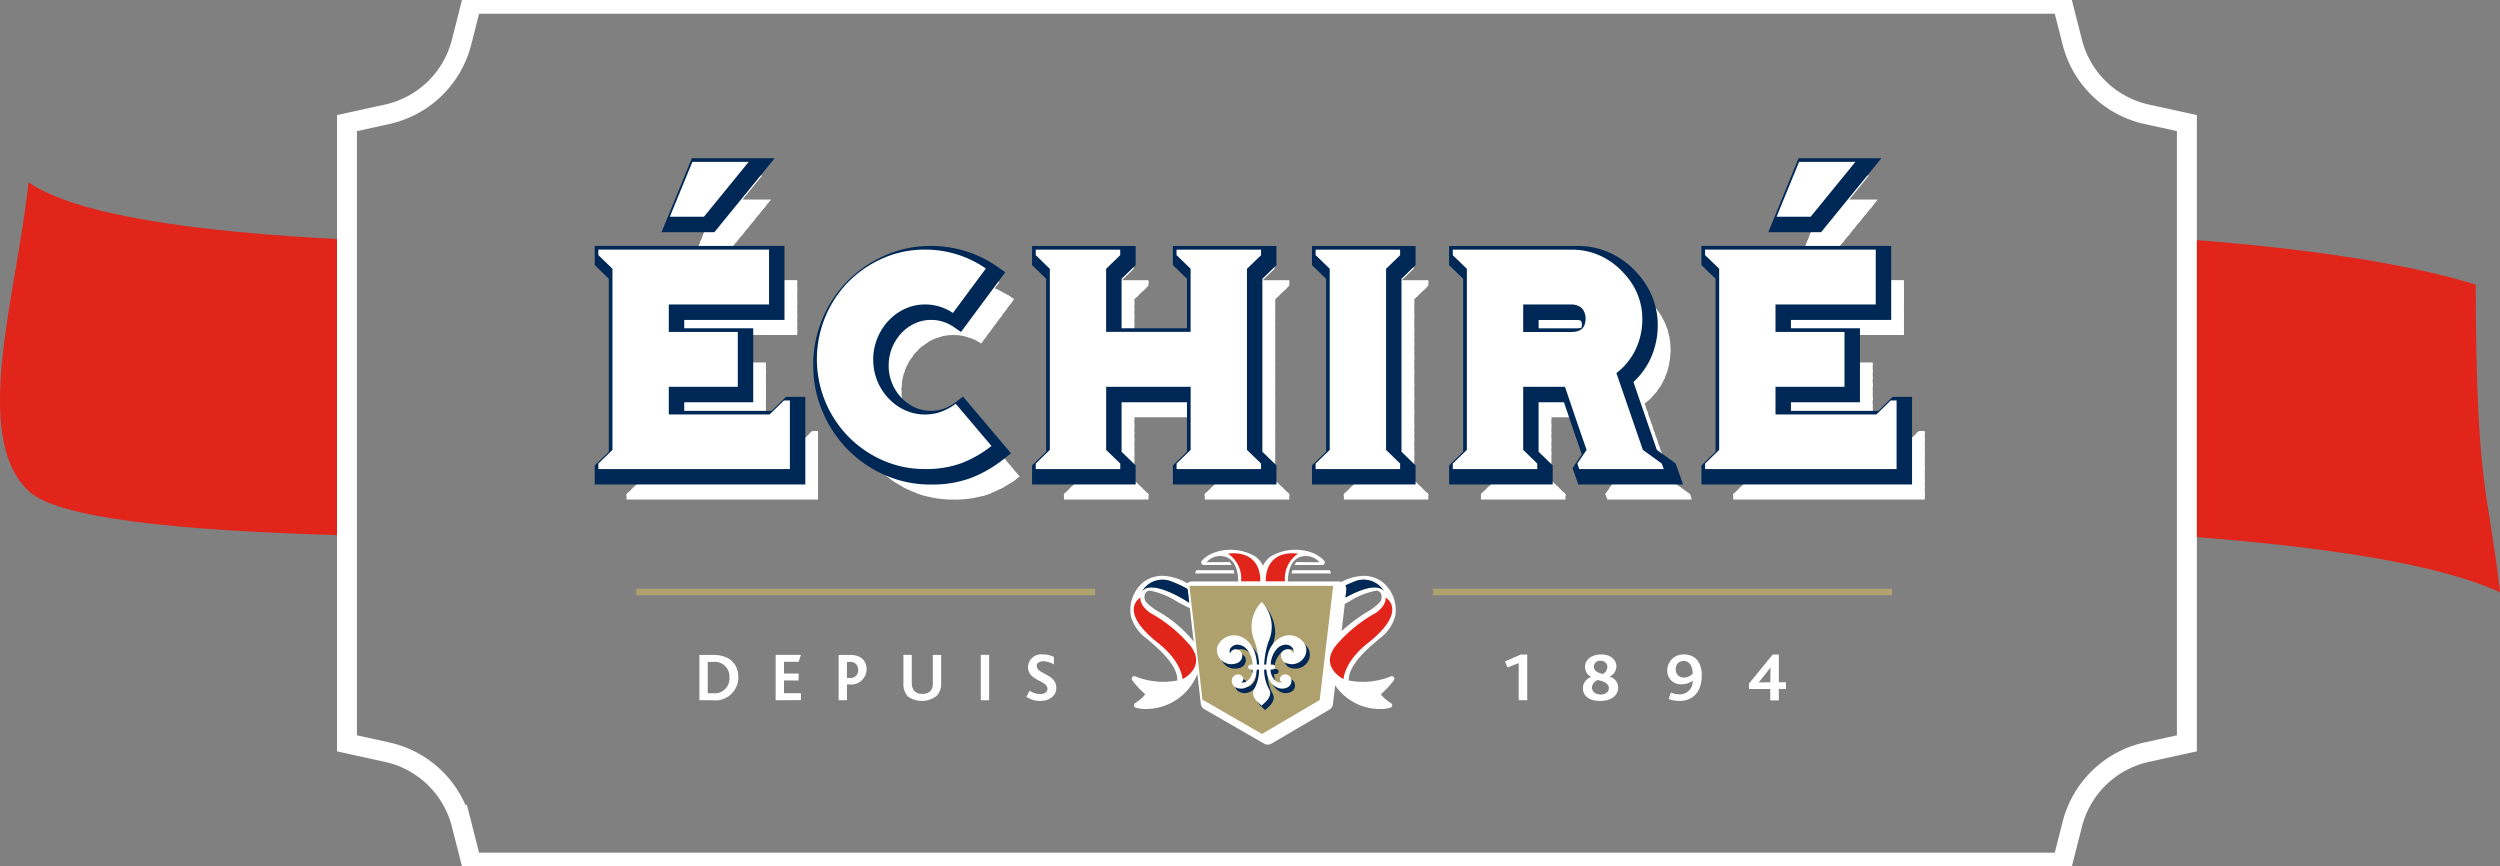 <?xml version="1.0" encoding="UTF-8"?> <svg xmlns="http://www.w3.org/2000/svg" xmlns:xlink="http://www.w3.org/1999/xlink" id="Groupe_300" data-name="Groupe 300" width="256.02" height="88.732" viewBox="0 0 256.02 88.732"><rect x="0" y="0" width="256.02" height="88.732" fill="#808080" stroke="none"/><defs><clipPath id="clip-path"><rect id="Rectangle_228" data-name="Rectangle 228" width="256.02" height="88.732" fill="none"></rect></clipPath><clipPath id="clip-path-3"><path id="Tracé_298" data-name="Tracé 298" d="M168.293,60.657v.561l1.442,1.4V81.167l-1.442,1.4v.561H187.9V76.109H187.3l-1.471,1.433H175.5V74.7h7.066V69.087H175.5v-2.81H185.77V60.657Zm29.141.885a11.456,11.456,0,0,0-3.519,2.4,11.2,11.2,0,0,0-3.243,7.951,10.974,10.974,0,0,0,.865,4.339,11.526,11.526,0,0,0,2.336,3.555l.2.2a11.332,11.332,0,0,0,3.46,2.3,10.536,10.536,0,0,0,4.211.843,10.425,10.425,0,0,0,3.779-.618,11.943,11.943,0,0,0,3.027-1.743l-3.662-4.326a5.569,5.569,0,0,1-1.458.8,4.992,4.992,0,0,1-3.417-.013,5.426,5.426,0,0,1-1.47-.844,5.85,5.85,0,0,1-.692-.674,5.775,5.775,0,0,1-1.039-1.728,5.655,5.655,0,0,1-.375-2.066,5.714,5.714,0,0,1,.418-2.175A5.788,5.788,0,0,1,198,67.95a5.38,5.38,0,0,1,1.687-1.224,4.83,4.83,0,0,1,2.063-.45,5.026,5.026,0,0,1,2.855.87l3.375-4.55a10.835,10.835,0,0,0-6.229-1.939,10.552,10.552,0,0,0-4.312.885m30.067-.885v.561l1.443,1.4v6.464h-8.652V62.623l1.442-1.4v-.561h-8.652v.561l1.441,1.4V81.167l-1.441,1.4v.561h8.652v-.561l-1.442-1.4V74.7h8.652v6.463l-1.443,1.4v.561h8.653v-.561l-1.443-1.4V62.623l1.443-1.4v-.561Zm14.246,0v.561l1.443,1.4V81.167l-1.443,1.4v.561H250.4v-.561l-1.441-1.4V62.623l1.441-1.4v-.561ZM263,66.277h4.932a1.583,1.583,0,0,1,.822.2,1.168,1.168,0,0,1,.477.506,1.781,1.781,0,0,1,.144.982q-.116,1.126-1.442,1.125H263Zm-7.209-5.619v.561l1.441,1.4V81.167l-1.441,1.4v.561h8.651v-.561L263,81.167V74.7h4.268l.2.563.865,2.557,1.154,3.343-.952,1.4.2.561h8.652l-.2-.561-1.933-1.4L272.546,73.3a6.719,6.719,0,0,0,1.962-2.4,7.236,7.236,0,0,0,.692-3.216,6.645,6.645,0,0,0-1.328-3.933,6.318,6.318,0,0,0-.461-.561,7.376,7.376,0,0,0-2.352-1.827,6.866,6.866,0,0,0-3.128-.7Zm25.838,0v.561l1.444,1.4V81.167l-1.444,1.4v.561h19.613V76.109h-.607l-1.471,1.433H288.841V74.7h7.066V69.087h-7.066v-2.81h10.267V60.657ZM177.92,51.668l-1.729,4.215-.114.281-.461,1.124h3.49l4.582-5.619Zm113.338,0-1.729,4.215-.115.281-.462,1.124h3.491l4.582-5.619Z" transform="translate(-168.293 -51.668)" fill="none"></path></clipPath></defs><g id="Groupe_253" data-name="Groupe 253" clip-path="url(#clip-path)"><g id="Groupe_248" data-name="Groupe 248"><g id="Groupe_247" data-name="Groupe 247" clip-path="url(#clip-path)"><path id="Tracé_277" data-name="Tracé 277" d="M586.788,94.663c14.638,1.079,26.049,2.872,32.3,5.739-1.249-10.914-2.438-10.464-2.489-31.513-7.413-2.262-17.66-3.734-29.808-4.653Z" transform="translate(-363.066 -39.746)" fill="#e1251b"></path><path id="Tracé_278" data-name="Tracé 278" d="M35.3,54.836c-15.808-.8-27.463-2.528-32.384-5.846-1.175,11.378-5.934,25.964.007,31.6C5.854,83.369,17.9,84.654,35.3,85.137Z" transform="translate(0 -30.312)" fill="#e1251b"></path><path id="Tracé_279" data-name="Tracé 279" d="M405.647,180.483v-3.8l-1.154.438-.251-.612,1.613-.706h.666v4.68Z" transform="translate(-250.118 -108.775)" fill="#fff"></path><path id="Tracé_280" data-name="Tracé 280" d="M426.924,180.544c-1.125,0-1.761-.514-1.761-1.318a1.245,1.245,0,0,1,.843-1.135v-.014a1.111,1.111,0,0,1-.622-1.029c0-.705.622-1.261,1.673-1.261,1.073,0,1.539.662,1.539,1.227a1.171,1.171,0,0,1-.688,1.035v.015a1.141,1.141,0,0,1,.866,1.113c0,.776-.658,1.368-1.85,1.368m-.23-2.137a.876.876,0,0,0-.6.74c0,.5.422.741.894.741.452,0,.837-.24.837-.649,0-.521-.622-.726-1.132-.832m.283-1.973a.62.62,0,0,0-.689.571c0,.515.475.669.917.781a.871.871,0,0,0,.467-.7.65.65,0,0,0-.695-.656" transform="translate(-263.063 -108.764)" fill="#fff"></path><path id="Tracé_281" data-name="Tracé 281" d="M449.045,180.544a3.034,3.034,0,0,1-1.073-.2l.229-.662a2.082,2.082,0,0,0,.851.189,1.314,1.314,0,0,0,1.377-1.388h-.008a1.874,1.874,0,0,1-1.146.36,1.37,1.37,0,0,1-1.443-1.453,1.629,1.629,0,0,1,1.723-1.6c1,0,1.806.627,1.806,2.15,0,1.641-.859,2.608-2.316,2.608m.458-4.089a.763.763,0,0,0-.8.825.792.792,0,0,0,.843.867,1.247,1.247,0,0,0,.888-.4c-.007-.83-.371-1.3-.933-1.3" transform="translate(-277.088 -108.765)" fill="#fff"></path><path id="Tracé_282" data-name="Tracé 282" d="M472.835,179.335V180.5h-.881v-1.163h-2.176v-.558l2.428-2.974h.63v2.841h.732v.691Zm-2.065-.671c.111,0,.326-.007.437-.007l.755-.013.015-1.107c0-.141.008-.324.014-.408Z" transform="translate(-290.668 -108.775)" fill="#fff"></path><path id="Tracé_283" data-name="Tracé 283" d="M189.214,180.54h-1.353V175.9h1.41c1.684,0,2.574.923,2.574,2.283a2.348,2.348,0,0,1-2.63,2.362m.035-3.926h-.536v3.209h.543a1.513,1.513,0,0,0,1.678-1.63,1.5,1.5,0,0,0-1.684-1.58" transform="translate(-116.236 -108.832)" fill="#fff"></path><path id="Tracé_284" data-name="Tracé 284" d="M208.341,180.539v-4.646h2.587l-.233.713h-1.5v1.2h1.5v.713h-1.5v1.3h1.734v.711Z" transform="translate(-128.908 -108.831)" fill="#fff"></path><path id="Tracé_285" data-name="Tracé 285" d="M226.337,178.919h-.231v1.621h-.854V175.9h1.192c1.007,0,1.67.522,1.67,1.494a1.577,1.577,0,0,1-1.777,1.53m.022-2.305h-.254v1.636h.268a.771.771,0,0,0,.881-.839.786.786,0,0,0-.9-.8" transform="translate(-139.371 -108.832)" fill="#fff"></path><path id="Tracé_286" data-name="Tracé 286" d="M246.062,180.1a2.466,2.466,0,0,1-2.939.057,1.791,1.791,0,0,1-.459-1.32v-2.939h.854v2.883a1.184,1.184,0,0,0,.274.819,1.045,1.045,0,0,0,.789.29,1.119,1.119,0,0,0,.846-.29,1.09,1.09,0,0,0,.247-.775v-2.926h.853v2.9a1.8,1.8,0,0,1-.465,1.305" transform="translate(-150.145 -108.832)" fill="#fff"></path><rect id="Rectangle_156" data-name="Rectangle 156" width="0.854" height="4.646" transform="translate(100.44 67.062)" fill="#fff"></rect><path id="Tracé_287" data-name="Tracé 287" d="M277.106,180.544a2.486,2.486,0,0,1-1.431-.422l.345-.628a1.858,1.858,0,0,0,1.052.351c.359,0,.767-.146.767-.536,0-.663-1.127-.782-1.691-1.416a1.192,1.192,0,0,1-.3-.83,1.339,1.339,0,0,1,1.515-1.277,2.406,2.406,0,0,1,1.142.259l-.014.763a2.214,2.214,0,0,0-1.085-.325c-.374,0-.67.162-.67.473,0,.859,2.009.811,2.009,2.257,0,.817-.718,1.332-1.635,1.332" transform="translate(-170.57 -108.765)" fill="#fff"></path><rect id="Rectangle_157" data-name="Rectangle 157" width="46.991" height="0.677" transform="translate(65.171 60.287)" fill="#aea16e"></rect><rect id="Rectangle_158" data-name="Rectangle 158" width="46.992" height="0.677" transform="translate(146.768 60.287)" fill="#aea16e"></rect><path id="Tracé_288" data-name="Tracé 288" d="M320.586,148.927l-.182.3h2.848a.266.266,0,0,0,.215-.422,3.3,3.3,0,0,0-1.406-.889,5,5,0,0,0-4.085.435,2.589,2.589,0,0,0-.792.949,2.571,2.571,0,0,0-.792-.949,5,5,0,0,0-4.084-.435,3.315,3.315,0,0,0-1.406.889.268.268,0,0,0-.021.276.265.265,0,0,0,.235.145h2.849a2.563,2.563,0,0,0-.182-.3l-2.383.014a1.864,1.864,0,0,1,1.514-.629c.5.028,1.693.3,1.73,2.6H309.9a.771.771,0,0,0-.483.188,5.235,5.235,0,0,0-2.427-.76,3.086,3.086,0,0,0-2.181.754,3.67,3.67,0,0,0-1.149,3.4,4.206,4.206,0,0,0,1.638,2.294c.079.068.152.132.218.191l.219.19c.754.644,2.725,2.332,2.676,3.883a7.654,7.654,0,0,1-4.265-.4.264.264,0,0,0-.355.378,8.052,8.052,0,0,0,.966,1.089c.152.149.344.334.368.348a3.749,3.749,0,0,1-1.028.892.265.265,0,0,0,.048.481,3.623,3.623,0,0,0,1.06.133,5.675,5.675,0,0,0,5.21-3.47c.02-.026.032-.057.05-.085l.346,3.018a.772.772,0,0,0,.38.567l6.088,3.512a.773.773,0,0,0,.778,0l5.911-3.468a.771.771,0,0,0,.376-.561l.228-1.934a5.554,5.554,0,0,0,4.595,2.425,3.623,3.623,0,0,0,1.061-.133.265.265,0,0,0,.048-.481,3.74,3.74,0,0,1-1.029-.892c.026-.014.215-.2.368-.348a8.043,8.043,0,0,0,.967-1.089.264.264,0,0,0-.356-.378,7.656,7.656,0,0,1-4.265.4c-.049-1.551,1.921-3.238,2.674-3.883.093-.08.169-.145.22-.19s.139-.123.22-.191a4.211,4.211,0,0,0,1.637-2.294,3.669,3.669,0,0,0-1.15-3.4,3.081,3.081,0,0,0-2.181-.754,4.986,4.986,0,0,0-2.177.626.773.773,0,0,0-.247-.054h-5.231c.039-2.3,1.231-2.575,1.73-2.6a1.864,1.864,0,0,1,1.515.629Zm-12.669,2.032a11.213,11.213,0,0,1,1.519.716.493.493,0,0,1,.039.113l.148,1.3-.062-.037c-2-1.268-4.178-2.089-4.8-1.065a2.431,2.431,0,0,1,3.155-1.024m-1.346,3.094a5.56,5.56,0,0,1-1.393-1.075.9.9,0,0,1-.053-.842.577.577,0,0,1,.419-.291,7.661,7.661,0,0,1,2.859,1.147c.408.215.844.44,1.287.657l.39,3.412a12.683,12.683,0,0,0-3.508-3.008m19.882-3.094a2.43,2.43,0,0,1,3.155,1.024c-.536-.884-2.238-.39-3.978.579l.091-.772a.762.762,0,0,0-.1-.468c.268-.13.545-.251.838-.363m-1.228,5.032.329-2.786c.135-.071.283-.143.414-.213a7.654,7.654,0,0,1,2.859-1.147.577.577,0,0,1,.419.291.912.912,0,0,1-.053.842,5.568,5.568,0,0,1-1.394,1.075,18.2,18.2,0,0,0-2.574,1.938" transform="translate(-187.841 -91.367)" fill="#fff"></path><path id="Tracé_289" data-name="Tracé 289" d="M362.923,160.5s2.4,1.333-1.822,4.667c-2.453,1.937-2.489,3.69-2.489,3.69s-2.51-1.222-.8-3.424a14.733,14.733,0,0,1,4.133-3.377c1.114-.8.978-1.556.978-1.556" transform="translate(-221.022 -99.308)" fill="#e1251b"></path><path id="Tracé_290" data-name="Tracé 290" d="M319.47,157.367l1.335,11.649,6.094,3.515,5.915-3.471,1.378-11.693Z" transform="translate(-197.667 -97.368)" fill="#aea16e"></path><path id="Tracé_291" data-name="Tracé 291" d="M332.377,162.885a3.65,3.65,0,0,0-.736,3.987,7.715,7.715,0,0,1,.352,1.328,9.592,9.592,0,0,1,.124,1.059.037.037,0,0,1-.035.04c-.075.006-.185.023-.189-.057a4.552,4.552,0,0,0-.173-1.042,2.714,2.714,0,0,0-1.2-1.624,1.851,1.851,0,0,0-2.571.651,1.306,1.306,0,0,0-.095.973,1.5,1.5,0,0,0,1.9.987.816.816,0,0,0,.625-.979h0a.627.627,0,0,0-.408-.426.657.657,0,0,0-.631.095.637.637,0,0,0-.185.28.524.524,0,0,1,.088-.588.864.864,0,0,1,.814-.293,1.32,1.32,0,0,1,.854.519,2.642,2.642,0,0,1,.263.4,2.431,2.431,0,0,1,.279,1.059c0,.01,0,.038-.023.04-.141.021-.317-.008-.4.135a.243.243,0,0,0,.067.313.55.55,0,0,0,.345.069c.019,0,.029.029.028.048a1.748,1.748,0,0,1-.167.641,1.476,1.476,0,0,1-.245.35.918.918,0,0,1-.115.1.789.789,0,0,1-.638.182.4.4,0,0,0,.156-.533.564.564,0,0,0-.645-.274.635.635,0,0,0-.484.541c0,.018,0-.017,0,0a.723.723,0,0,0,.31.72,1.219,1.219,0,0,0,1.152.064,1.758,1.758,0,0,0,.817-.8,2.406,2.406,0,0,0,.266-.973c0-.079.168-.082.236-.044a.1.1,0,0,1,.007.057,4.256,4.256,0,0,1-.125.96,4.462,4.462,0,0,1-.395,1.007.759.759,0,0,0-.083.526c.1.49.477.754.862,1.121.385-.368.76-.632.861-1.121a.753.753,0,0,0-.082-.528,4.39,4.39,0,0,1-.395-1.007,4.192,4.192,0,0,1-.125-.96.086.086,0,0,1,.008-.057c.066-.04.231-.035.236.043a2.424,2.424,0,0,0,.266.974,1.724,1.724,0,0,0,.818.8,1.215,1.215,0,0,0,1.151-.06.726.726,0,0,0,.31-.72c0-.017,0,.016,0,0a.637.637,0,0,0-.485-.543.566.566,0,0,0-.645.274.408.408,0,0,0,.156.534.794.794,0,0,1-.639-.181,1.376,1.376,0,0,1-.115-.1,1.6,1.6,0,0,1-.243-.35,1.743,1.743,0,0,1-.168-.641c0-.021.01-.047.029-.048a.539.539,0,0,0,.345-.07.243.243,0,0,0,.066-.313c-.078-.143-.254-.113-.394-.133-.022-.005-.024-.033-.024-.042a2.422,2.422,0,0,1,.281-1.06,2.534,2.534,0,0,1,.263-.4,1.313,1.313,0,0,1,.853-.52.862.862,0,0,1,.814.292.523.523,0,0,1,.088.587.691.691,0,0,0-.184-.28.668.668,0,0,0-.632-.094.63.63,0,0,0-.408.427c0,.01,0-.01,0,0a.818.818,0,0,0,.627.979,1.5,1.5,0,0,0,1.894-.989,1.312,1.312,0,0,0-.094-.973,1.856,1.856,0,0,0-2.573-.652,2.724,2.724,0,0,0-1.2,1.625,4.664,4.664,0,0,0-.172,1.04c0,.083-.116.065-.189.062a.042.042,0,0,1-.036-.042,9.656,9.656,0,0,1,.124-1.06,7.7,7.7,0,0,1,.353-1.325,4.266,4.266,0,0,0,.292-1.262,4.216,4.216,0,0,0-1.029-2.725" transform="translate(-202.818 -100.783)" fill="#002856"></path><path id="Tracé_292" data-name="Tracé 292" d="M331.444,161.676a3.646,3.646,0,0,0-.735,3.987,7.926,7.926,0,0,1,.351,1.328,9.424,9.424,0,0,1,.124,1.059.037.037,0,0,1-.036.04c-.074.007-.185.023-.188-.057a4.592,4.592,0,0,0-.174-1.042,2.714,2.714,0,0,0-1.2-1.624,1.852,1.852,0,0,0-2.572.651,1.317,1.317,0,0,0-.1.973,1.5,1.5,0,0,0,1.9.987.818.818,0,0,0,.626-.979c0-.008,0,.011,0,0a.63.63,0,0,0-.408-.426.605.605,0,0,0-.817.375.525.525,0,0,1,.088-.588.863.863,0,0,1,.814-.292,1.318,1.318,0,0,1,.855.519,2.623,2.623,0,0,1,.263.4,2.43,2.43,0,0,1,.279,1.059c0,.01,0,.038-.022.04-.141.021-.318-.008-.4.135a.246.246,0,0,0,.066.313.562.562,0,0,0,.347.07c.018,0,.03.028.028.048a1.706,1.706,0,0,1-.168.641,1.45,1.45,0,0,1-.244.35.809.809,0,0,1-.116.1.783.783,0,0,1-.637.181.406.406,0,0,0,.157-.533.567.567,0,0,0-.648-.275.634.634,0,0,0-.483.541c0,.018,0-.016,0,0a.724.724,0,0,0,.309.721,1.222,1.222,0,0,0,1.152.063,1.749,1.749,0,0,0,.816-.8,2.394,2.394,0,0,0,.267-.974c0-.078.169-.081.236-.043a.092.092,0,0,1,.007.056,4.213,4.213,0,0,1-.126.961,4.365,4.365,0,0,1-.394,1.007.762.762,0,0,0-.083.526c.1.49.476.754.862,1.122.385-.368.76-.633.861-1.122a.756.756,0,0,0-.081-.528,4.367,4.367,0,0,1-.395-1.007,4.3,4.3,0,0,1-.126-.961.088.088,0,0,1,.008-.057c.066-.04.232-.035.236.043a2.416,2.416,0,0,0,.266.974,1.73,1.73,0,0,0,.818.8,1.217,1.217,0,0,0,1.151-.061.727.727,0,0,0,.31-.72c0-.016,0,.017,0,0a.637.637,0,0,0-.485-.543.566.566,0,0,0-.644.275.407.407,0,0,0,.156.534.794.794,0,0,1-.639-.181,1.281,1.281,0,0,1-.114-.1,1.49,1.49,0,0,1-.243-.35,1.725,1.725,0,0,1-.169-.641c0-.021.011-.046.028-.048a.549.549,0,0,0,.347-.069.244.244,0,0,0,.065-.313c-.078-.143-.253-.113-.395-.133-.022-.005-.023-.033-.023-.042a2.443,2.443,0,0,1,.281-1.06,2.587,2.587,0,0,1,.263-.4,1.316,1.316,0,0,1,.853-.52.862.862,0,0,1,.814.292.524.524,0,0,1,.088.588.688.688,0,0,0-.184-.28.667.667,0,0,0-.633-.095.631.631,0,0,0-.408.428c0,.01,0-.01,0,0a.818.818,0,0,0,.627.979,1.494,1.494,0,0,0,1.894-.989,1.311,1.311,0,0,0-.094-.972,1.855,1.855,0,0,0-2.573-.653,2.714,2.714,0,0,0-1.2,1.625,4.573,4.573,0,0,0-.173,1.04c0,.083-.116.065-.19.062a.042.042,0,0,1-.035-.042,9.931,9.931,0,0,1,.124-1.06,7.791,7.791,0,0,1,.352-1.325,3.647,3.647,0,0,0-.735-3.987" transform="translate(-202.242 -100.034)" fill="#fff"></path><path id="Tracé_293" data-name="Tracé 293" d="M305.214,160.5s-2.4,1.333,1.822,4.667c2.453,1.937,2.489,3.69,2.489,3.69s2.511-1.222.8-3.424a14.692,14.692,0,0,0-4.135-3.377c-1.111-.8-.976-1.556-.976-1.556" transform="translate(-188.426 -99.308)" fill="#e1251b"></path><path id="Tracé_294" data-name="Tracé 294" d="M321.024,153.5h4.016c-.022-.123-.048-.231-.077-.333h-3.845c-.035.1-.066.215-.095.333" transform="translate(-198.629 -94.772)" fill="#fff"></path><path id="Tracé_295" data-name="Tracé 295" d="M350.959,153.5h-4.016a3.416,3.416,0,0,1,.077-.333h3.845c.035.1.066.215.095.333" transform="translate(-214.666 -94.772)" fill="#fff"></path><path id="Tracé_296" data-name="Tracé 296" d="M341.946,151.479a3.071,3.071,0,0,1,1.335-2.828s-3.024-.577-3.291,2.445a3.707,3.707,0,0,0-.008.383Z" transform="translate(-210.358 -91.948)" fill="#e1251b"></path><path id="Tracé_297" data-name="Tracé 297" d="M331.2,151.479h1.965c0-.125,0-.248-.009-.383-.267-3.022-3.291-2.445-3.291-2.445a3.07,3.07,0,0,1,1.335,2.828" transform="translate(-204.099 -91.948)" fill="#e1251b"></path></g></g><g id="Groupe_250" data-name="Groupe 250" transform="translate(64.164 19.699)"><g id="Groupe_249" data-name="Groupe 249" clip-path="url(#clip-path-3)"><line id="Ligne_1" data-name="Ligne 1" x2="141.296" transform="translate(-4.739 35.129)" fill="none" stroke="#fff" stroke-miterlimit="10" stroke-width="1.565"></line><line id="Ligne_2" data-name="Ligne 2" x2="141.296" transform="translate(-4.739 33.729)" fill="none" stroke="#fff" stroke-miterlimit="10" stroke-width="1.565"></line><line id="Ligne_3" data-name="Ligne 3" x2="141.296" transform="translate(-4.739 32.329)" fill="none" stroke="#fff" stroke-miterlimit="10" stroke-width="1.565"></line><line id="Ligne_4" data-name="Ligne 4" x2="141.296" transform="translate(-4.739 30.928)" fill="none" stroke="#fff" stroke-miterlimit="10" stroke-width="1.565"></line><line id="Ligne_5" data-name="Ligne 5" x2="141.296" transform="translate(-4.739 29.528)" fill="none" stroke="#fff" stroke-miterlimit="10" stroke-width="1.565"></line><line id="Ligne_6" data-name="Ligne 6" x2="141.296" transform="translate(-4.739 28.127)" fill="none" stroke="#fff" stroke-miterlimit="10" stroke-width="1.565"></line><line id="Ligne_7" data-name="Ligne 7" x2="141.296" transform="translate(-4.739 26.727)" fill="none" stroke="#fff" stroke-miterlimit="10" stroke-width="1.565"></line><line id="Ligne_8" data-name="Ligne 8" x2="141.296" transform="translate(-4.739 25.326)" fill="none" stroke="#fff" stroke-miterlimit="10" stroke-width="1.565"></line><line id="Ligne_9" data-name="Ligne 9" x2="141.296" transform="translate(-4.739 23.926)" fill="none" stroke="#fff" stroke-miterlimit="10" stroke-width="1.565"></line><line id="Ligne_10" data-name="Ligne 10" x2="141.296" transform="translate(-4.739 22.525)" fill="none" stroke="#fff" stroke-miterlimit="10" stroke-width="1.565"></line><line id="Ligne_11" data-name="Ligne 11" x2="141.296" transform="translate(-4.739 21.125)" fill="none" stroke="#fff" stroke-miterlimit="10" stroke-width="1.565"></line><line id="Ligne_12" data-name="Ligne 12" x2="141.296" transform="translate(-4.739 19.724)" fill="none" stroke="#fff" stroke-miterlimit="10" stroke-width="1.565"></line><line id="Ligne_13" data-name="Ligne 13" x2="141.296" transform="translate(-4.739 18.324)" fill="none" stroke="#fff" stroke-miterlimit="10" stroke-width="1.565"></line><line id="Ligne_14" data-name="Ligne 14" x2="141.296" transform="translate(-4.739 16.923)" fill="none" stroke="#fff" stroke-miterlimit="10" stroke-width="1.565"></line><line id="Ligne_15" data-name="Ligne 15" x2="141.296" transform="translate(-4.739 15.523)" fill="none" stroke="#fff" stroke-miterlimit="10" stroke-width="1.565"></line><line id="Ligne_16" data-name="Ligne 16" x2="141.296" transform="translate(-4.739 14.122)" fill="none" stroke="#fff" stroke-miterlimit="10" stroke-width="1.565"></line><line id="Ligne_17" data-name="Ligne 17" x2="141.296" transform="translate(-4.739 12.722)" fill="none" stroke="#fff" stroke-miterlimit="10" stroke-width="1.565"></line><line id="Ligne_18" data-name="Ligne 18" x2="141.296" transform="translate(-4.739 11.321)" fill="none" stroke="#fff" stroke-miterlimit="10" stroke-width="1.565"></line><line id="Ligne_19" data-name="Ligne 19" x2="141.296" transform="translate(-4.739 9.921)" fill="none" stroke="#fff" stroke-miterlimit="10" stroke-width="1.565"></line><line id="Ligne_20" data-name="Ligne 20" x2="141.296" transform="translate(-4.739 8.52)" fill="none" stroke="#fff" stroke-miterlimit="10" stroke-width="1.565"></line><line id="Ligne_21" data-name="Ligne 21" x2="141.296" transform="translate(-4.739 7.12)" fill="none" stroke="#fff" stroke-miterlimit="10" stroke-width="1.565"></line><line id="Ligne_22" data-name="Ligne 22" x2="141.296" transform="translate(-4.739 5.719)" fill="none" stroke="#fff" stroke-miterlimit="10" stroke-width="1.565"></line><line id="Ligne_23" data-name="Ligne 23" x2="141.296" transform="translate(-4.739 4.319)" fill="none" stroke="#fff" stroke-miterlimit="10" stroke-width="1.565"></line><line id="Ligne_24" data-name="Ligne 24" x2="141.296" transform="translate(-4.739 2.918)" fill="none" stroke="#fff" stroke-miterlimit="10" stroke-width="1.565"></line><line id="Ligne_25" data-name="Ligne 25" x2="141.296" transform="translate(-4.739 1.518)" fill="none" stroke="#fff" stroke-miterlimit="10" stroke-width="1.565"></line></g></g><g id="Groupe_252" data-name="Groupe 252"><g id="Groupe_251" data-name="Groupe 251" clip-path="url(#clip-path)"><path id="Tracé_299" data-name="Tracé 299" d="M247.01,132.681H252.8a8.026,8.026,0,0,0,.777-.252c.068-.026.136-.061.2-.089h-7.826a10.207,10.207,0,0,0,1.055.341" transform="translate(-152.181 -81.883)" fill="#fff"></path><path id="Tracé_300" data-name="Tracé 300" d="M239.684,129.01h11.905c.164-.107.323-.223.484-.341H239.2c.161.116.321.233.488.341" transform="translate(-147.999 -79.612)" fill="#fff"></path><path id="Tracé_301" data-name="Tracé 301" d="M235.147,125.158l.18.175h13.817l-.289-.341H235c.05.055.1.113.146.166" transform="translate(-145.403 -77.337)" fill="#fff"></path><path id="Tracé_302" data-name="Tracé 302" d="M232.329,121.662h13.822l-.289-.341H232.081c.078.118.165.228.248.341" transform="translate(-143.597 -75.065)" fill="#fff"></path><path id="Tracé_303" data-name="Tracé 303" d="M230.155,117.991h7.892a5.688,5.688,0,0,1-.692-.341h-7.362c.055.112.105.231.162.341" transform="translate(-142.305 -72.794)" fill="#fff"></path><path id="Tracé_304" data-name="Tracé 304" d="M262.814,117.991l-.289-.341h-.9a5.718,5.718,0,0,1-.7.341Z" transform="translate(-161.446 -72.794)" fill="#fff"></path><path id="Tracé_305" data-name="Tracé 305" d="M228.6,114.315h6.534c-.015-.017-.03-.03-.045-.048-.08-.091-.14-.2-.214-.292h-6.4c.037.115.081.228.124.341" transform="translate(-141.368 -70.52)" fill="#fff"></path><path id="Tracé_306" data-name="Tracé 306" d="M227.586,110.644h6.051c-.054-.115-.12-.222-.166-.341h-5.96c.021.115.049.228.075.341" transform="translate(-140.769 -68.248)" fill="#fff"></path><path id="Tracé_307" data-name="Tracé 307" d="M227.094,106.968H232.9c-.02-.11-.018-.228-.03-.341h-5.8c.008.113.006.229.016.341" transform="translate(-140.501 -65.974)" fill="#fff"></path><path id="Tracé_308" data-name="Tracé 308" d="M227.029,103.3H232.8c.007-.115.015-.228.029-.341h-5.782c-.006.112-.013.226-.016.341" transform="translate(-140.471 -63.702)" fill="#fff"></path><path id="Tracé_309" data-name="Tracé 309" d="M227.353,99.625h5.9c.037-.115.077-.23.12-.341H227.4c-.02.111-.033.226-.05.341" transform="translate(-140.671 -61.43)" fill="#fff"></path><path id="Tracé_310" data-name="Tracé 310" d="M228.127,95.949h6.263c.078-.122.176-.226.263-.341h-6.424c-.036.113-.068.228-.1.341" transform="translate(-141.15 -59.156)" fill="#fff"></path><path id="Tracé_311" data-name="Tracé 311" d="M229.607,91.936c-.054.113-.112.225-.163.341H236.5a5.33,5.33,0,0,1,.522-.341Z" transform="translate(-141.965 -56.884)" fill="#fff"></path><path id="Tracé_312" data-name="Tracé 312" d="M231.375,88.6h13.137l.253-.341H231.58c-.073.11-.136.229-.2.341" transform="translate(-143.16 -54.61)" fill="#fff"></path><path id="Tracé_313" data-name="Tracé 313" d="M234.036,84.93H247.2l.253-.341h-13.1c-.105.111-.209.225-.309.341" transform="translate(-144.806 -52.338)" fill="#fff"></path><path id="Tracé_314" data-name="Tracé 314" d="M237.79,81.254h12.767l.252-.341H238.243c-.152.113-.306.222-.453.341" transform="translate(-147.129 -50.064)" fill="#fff"></path><path id="Tracé_315" data-name="Tracé 315" d="M244.345,77.241c-.109.043-.221.077-.329.125-.15.065-.29.145-.437.216h9.552c-.255-.123-.514-.236-.78-.341Z" transform="translate(-150.711 -47.792)" fill="#fff"></path><path id="Tracé_316" data-name="Tracé 316" d="M294.269,132.339h-8.354l-.149.146v.194h8.652v-.194Z" transform="translate(-176.813 -81.883)" fill="#fff"></path><path id="Tracé_317" data-name="Tracé 317" d="M323.585,132.485v.195h8.652v-.195l-.149-.146h-8.354Z" transform="translate(-200.213 -81.883)" fill="#fff"></path><rect id="Rectangle_160" data-name="Rectangle 160" width="5.767" height="0.341" transform="translate(124.814 47.655)" fill="#fff"></rect><rect id="Rectangle_161" data-name="Rectangle 161" width="5.768" height="0.341" transform="translate(110.394 47.655)" fill="#fff"></rect><rect id="Rectangle_162" data-name="Rectangle 162" width="5.767" height="0.341" transform="translate(124.814 46.256)" fill="#fff"></rect><rect id="Rectangle_163" data-name="Rectangle 163" width="5.768" height="0.341" transform="translate(110.394 46.256)" fill="#fff"></rect><rect id="Rectangle_164" data-name="Rectangle 164" width="5.768" height="0.341" transform="translate(110.394 44.856)" fill="#fff"></rect><rect id="Rectangle_165" data-name="Rectangle 165" width="5.767" height="0.341" transform="translate(124.814 44.856)" fill="#fff"></rect><rect id="Rectangle_166" data-name="Rectangle 166" width="5.768" height="0.341" transform="translate(110.394 43.454)" fill="#fff"></rect><rect id="Rectangle_167" data-name="Rectangle 167" width="5.767" height="0.341" transform="translate(124.814 43.454)" fill="#fff"></rect><rect id="Rectangle_168" data-name="Rectangle 168" width="20.187" height="0.341" transform="translate(110.394 42.054)" fill="#fff"></rect><rect id="Rectangle_169" data-name="Rectangle 169" width="20.187" height="0.341" transform="translate(110.394 40.653)" fill="#fff"></rect><rect id="Rectangle_170" data-name="Rectangle 170" width="20.187" height="0.341" transform="translate(110.394 39.253)" fill="#fff"></rect><rect id="Rectangle_171" data-name="Rectangle 171" width="20.187" height="0.341" transform="translate(110.394 37.854)" fill="#fff"></rect><rect id="Rectangle_172" data-name="Rectangle 172" width="5.767" height="0.341" transform="translate(124.814 36.452)" fill="#fff"></rect><rect id="Rectangle_173" data-name="Rectangle 173" width="5.768" height="0.341" transform="translate(110.394 36.452)" fill="#fff"></rect><rect id="Rectangle_174" data-name="Rectangle 174" width="5.768" height="0.341" transform="translate(110.394 35.052)" fill="#fff"></rect><rect id="Rectangle_175" data-name="Rectangle 175" width="5.767" height="0.341" transform="translate(124.814 35.052)" fill="#fff"></rect><rect id="Rectangle_176" data-name="Rectangle 176" width="5.768" height="0.341" transform="translate(110.394 33.65)" fill="#fff"></rect><rect id="Rectangle_177" data-name="Rectangle 177" width="5.767" height="0.341" transform="translate(124.814 33.651)" fill="#fff"></rect><rect id="Rectangle_178" data-name="Rectangle 178" width="5.768" height="0.341" transform="translate(110.394 32.25)" fill="#fff"></rect><rect id="Rectangle_179" data-name="Rectangle 179" width="5.767" height="0.341" transform="translate(124.814 32.251)" fill="#fff"></rect><rect id="Rectangle_180" data-name="Rectangle 180" width="5.768" height="0.341" transform="translate(110.394 30.849)" fill="#fff"></rect><rect id="Rectangle_181" data-name="Rectangle 181" width="5.767" height="0.341" transform="translate(124.814 30.849)" fill="#fff"></rect><path id="Tracé_318" data-name="Tracé 318" d="M324.12,77.241l.35.341h7.544l.35-.341Z" transform="translate(-200.544 -47.792)" fill="#fff"></path><path id="Tracé_319" data-name="Tracé 319" d="M294.545,77.241H286.3l.35.341h7.542Z" transform="translate(-177.144 -47.792)" fill="#fff"></path><path id="Tracé_320" data-name="Tracé 320" d="M360.95,132.485v.195H369.6v-.195l-.15-.146H361.1Z" transform="translate(-223.332 -81.883)" fill="#fff"></path><rect id="Rectangle_182" data-name="Rectangle 182" width="5.768" height="0.341" transform="translate(139.061 47.655)" fill="#fff"></rect><rect id="Rectangle_183" data-name="Rectangle 183" width="5.768" height="0.341" transform="translate(139.061 46.256)" fill="#fff"></rect><rect id="Rectangle_184" data-name="Rectangle 184" width="5.768" height="0.341" transform="translate(139.061 44.856)" fill="#fff"></rect><rect id="Rectangle_185" data-name="Rectangle 185" width="5.768" height="0.341" transform="translate(139.061 43.454)" fill="#fff"></rect><rect id="Rectangle_186" data-name="Rectangle 186" width="5.768" height="0.341" transform="translate(139.061 42.054)" fill="#fff"></rect><rect id="Rectangle_187" data-name="Rectangle 187" width="5.768" height="0.341" transform="translate(139.061 40.653)" fill="#fff"></rect><rect id="Rectangle_188" data-name="Rectangle 188" width="5.768" height="0.341" transform="translate(139.061 39.253)" fill="#fff"></rect><rect id="Rectangle_189" data-name="Rectangle 189" width="5.768" height="0.341" transform="translate(139.061 37.854)" fill="#fff"></rect><rect id="Rectangle_190" data-name="Rectangle 190" width="5.768" height="0.341" transform="translate(139.061 36.452)" fill="#fff"></rect><rect id="Rectangle_191" data-name="Rectangle 191" width="5.768" height="0.341" transform="translate(139.061 35.052)" fill="#fff"></rect><rect id="Rectangle_192" data-name="Rectangle 192" width="5.768" height="0.341" transform="translate(139.061 33.651)" fill="#fff"></rect><rect id="Rectangle_193" data-name="Rectangle 193" width="5.768" height="0.341" transform="translate(139.061 32.251)" fill="#fff"></rect><rect id="Rectangle_194" data-name="Rectangle 194" width="5.768" height="0.341" transform="translate(139.061 30.849)" fill="#fff"></rect><path id="Tracé_321" data-name="Tracé 321" d="M361.484,77.241l.351.341h7.543l.35-.341Z" transform="translate(-223.663 -47.792)" fill="#fff"></path><path id="Tracé_322" data-name="Tracé 322" d="M431.222,132.485l.07.195h8.652l-.071-.195-.2-.146h-8.353Z" transform="translate(-266.812 -81.883)" fill="#fff"></path><path id="Tracé_323" data-name="Tracé 323" d="M406.289,132.339h-8.351l-.15.146v.194h8.651v-.194Z" transform="translate(-246.125 -81.883)" fill="#fff"></path><path id="Tracé_324" data-name="Tracé 324" d="M433.5,128.809l-.136.2h6.179l-.275-.2-.048-.141h-5.768Z" transform="translate(-268.136 -79.611)" fill="#fff"></path><rect id="Rectangle_195" data-name="Rectangle 195" width="5.768" height="0.341" transform="translate(153.104 47.655)" fill="#fff"></rect><path id="Tracé_325" data-name="Tracé 325" d="M432.44,125.333h5.769l-.118-.341h-5.768Z" transform="translate(-267.493 -77.337)" fill="#fff"></path><path id="Tracé_326" data-name="Tracé 326" d="M431.174,121.662h5.769l-.117-.341h-5.769Z" transform="translate(-266.709 -75.066)" fill="#fff"></path><rect id="Rectangle_196" data-name="Rectangle 196" width="5.768" height="0.341" transform="translate(153.104 46.256)" fill="#fff"></rect><rect id="Rectangle_197" data-name="Rectangle 197" width="5.768" height="0.341" transform="translate(153.104 44.856)" fill="#fff"></rect><path id="Tracé_327" data-name="Tracé 327" d="M429.921,117.991h5.766l-.118-.341h-5.763Z" transform="translate(-265.936 -72.794)" fill="#fff"></path><rect id="Rectangle_198" data-name="Rectangle 198" width="5.768" height="0.341" transform="translate(153.104 43.454)" fill="#fff"></rect><path id="Tracé_328" data-name="Tracé 328" d="M428.676,114.315h5.757l-.117-.341h-5.755Z" transform="translate(-265.166 -70.52)" fill="#fff"></path><path id="Tracé_329" data-name="Tracé 329" d="M401.569,110.643H417.25l-.117-.341H401.569Z" transform="translate(-248.465 -68.248)" fill="#fff"></path><path id="Tracé_330" data-name="Tracé 330" d="M401.569,106.968h15.7q.185-.165.357-.341H401.569Z" transform="translate(-248.465 -65.974)" fill="#fff"></path><path id="Tracé_331" data-name="Tracé 331" d="M401.569,103.3h16.9c.069-.109.128-.228.191-.341H401.569Z" transform="translate(-248.465 -63.702)" fill="#fff"></path><path id="Tracé_332" data-name="Tracé 332" d="M401.569,99.625h17.579c.037-.112.063-.228.095-.341H401.569Z" transform="translate(-248.465 -61.43)" fill="#fff"></path><rect id="Rectangle_199" data-name="Rectangle 199" width="5.768" height="0.341" transform="translate(153.104 36.452)" fill="#fff"></rect><path id="Tracé_333" data-name="Tracé 333" d="M432.409,95.949h6.134c.014-.113.029-.226.039-.341h-5.914a.992.992,0,0,1-.259.341" transform="translate(-267.546 -59.156)" fill="#fff"></path><path id="Tracé_334" data-name="Tracé 334" d="M433.186,92.278h5.821c-.005-.115-.015-.228-.027-.341h-5.9a1.43,1.43,0,0,1,.106.341" transform="translate(-267.962 -56.885)" fill="#fff"></path><rect id="Rectangle_200" data-name="Rectangle 200" width="5.768" height="0.341" transform="translate(153.104 35.052)" fill="#fff"></rect><path id="Tracé_335" data-name="Tracé 335" d="M401.569,88.6H419.28c-.032-.113-.053-.228-.093-.341H401.569Z" transform="translate(-248.465 -54.61)" fill="#fff"></path><path id="Tracé_336" data-name="Tracé 336" d="M401.569,84.93H418.71c-.062-.115-.14-.228-.21-.341H401.569Z" transform="translate(-248.465 -52.338)" fill="#fff"></path><path id="Tracé_337" data-name="Tracé 337" d="M401.569,81.254h16.153c-.1-.119-.212-.23-.321-.341H401.569Z" transform="translate(-248.465 -50.064)" fill="#fff"></path><path id="Tracé_338" data-name="Tracé 338" d="M398.323,77.241l.35.341h15.418c-.192-.122-.394-.234-.6-.341Z" transform="translate(-246.456 -47.792)" fill="#fff"></path><path id="Tracé_339" data-name="Tracé 339" d="M465.559,132.553v.2h19.612v-.342H465.709Z" transform="translate(-288.058 -81.926)" fill="#fff"></path><path id="Tracé_340" data-name="Tracé 340" d="M469.01,128.877l-.206.2h18.376v-.341H469.01Z" transform="translate(-290.065 -79.654)" fill="#fff"></path><rect id="Rectangle_201" data-name="Rectangle 201" width="18.169" height="0.341" transform="translate(178.945 47.682)" fill="#fff"></rect><rect id="Rectangle_202" data-name="Rectangle 202" width="18.169" height="0.341" transform="translate(178.945 46.282)" fill="#fff"></rect><path id="Tracé_341" data-name="Tracé 341" d="M495.182,117.991l.35-.341H484.471v.341Z" transform="translate(-299.759 -72.794)" fill="#fff"></path><rect id="Rectangle_203" data-name="Rectangle 203" width="5.767" height="0.341" transform="translate(178.945 44.856)" fill="#fff"></rect><path id="Tracé_342" data-name="Tracé 342" d="M514.256,118.056v-.341h-1.34l-.35.341Z" transform="translate(-317.142 -72.835)" fill="#fff"></path><rect id="Rectangle_204" data-name="Rectangle 204" width="5.767" height="0.341" transform="translate(178.945 43.454)" fill="#fff"></rect><rect id="Rectangle_205" data-name="Rectangle 205" width="12.833" height="0.342" transform="translate(178.945 41.813)" fill="#fff"></rect><rect id="Rectangle_206" data-name="Rectangle 206" width="12.833" height="0.341" transform="translate(178.945 40.653)" fill="#fff"></rect><rect id="Rectangle_207" data-name="Rectangle 207" width="12.833" height="0.341" transform="translate(178.945 39.253)" fill="#fff"></rect><rect id="Rectangle_208" data-name="Rectangle 208" width="12.833" height="0.341" transform="translate(178.945 37.854)" fill="#fff"></rect><rect id="Rectangle_209" data-name="Rectangle 209" width="5.767" height="0.341" transform="translate(178.945 36.452)" fill="#fff"></rect><rect id="Rectangle_210" data-name="Rectangle 210" width="5.767" height="0.341" transform="translate(178.945 35.052)" fill="#fff"></rect><rect id="Rectangle_211" data-name="Rectangle 211" width="16.035" height="0.341" transform="translate(178.945 33.651)" fill="#fff"></rect><rect id="Rectangle_212" data-name="Rectangle 212" width="16.035" height="0.341" transform="translate(178.945 32.251)" fill="#fff"></rect><rect id="Rectangle_213" data-name="Rectangle 213" width="16.035" height="0.341" transform="translate(178.945 30.849)" fill="#fff"></rect><path id="Tracé_343" data-name="Tracé 343" d="M466.1,77.241l.35.341h16.922v-.341Z" transform="translate(-288.39 -47.792)" fill="#fff"></path><path id="Tracé_344" data-name="Tracé 344" d="M486.092,62.613l-.112.275h3.949l.278-.341h-4.088Z" transform="translate(-300.692 -38.7)" fill="#fff"></path><path id="Tracé_345" data-name="Tracé 345" d="M487.485,59.217H492l.279-.341h-4.655Z" transform="translate(-301.624 -36.429)" fill="#fff"></path><path id="Tracé_346" data-name="Tracé 346" d="M494.356,55.2h-5.222l-.14.341h5.083Z" transform="translate(-302.558 -34.154)" fill="#fff"></path><path id="Tracé_347" data-name="Tracé 347" d="M168.293,132.553v.2H187.9v-.342H168.442Z" transform="translate(-104.128 -81.926)" fill="#fff"></path><path id="Tracé_348" data-name="Tracé 348" d="M171.743,128.877l-.206.2h18.375v-.341H171.743Z" transform="translate(-106.136 -79.654)" fill="#fff"></path><rect id="Rectangle_214" data-name="Rectangle 214" width="18.169" height="0.341" transform="translate(65.607 47.682)" fill="#fff"></rect><rect id="Rectangle_215" data-name="Rectangle 215" width="18.169" height="0.341" transform="translate(65.607 46.282)" fill="#fff"></rect><path id="Tracé_349" data-name="Tracé 349" d="M197.916,117.991l.35-.341H187.2v.341Z" transform="translate(-115.83 -72.794)" fill="#fff"></path><rect id="Rectangle_216" data-name="Rectangle 216" width="5.767" height="0.341" transform="translate(65.607 44.856)" fill="#fff"></rect><path id="Tracé_350" data-name="Tracé 350" d="M216.99,118.056v-.341h-1.34l-.35.341Z" transform="translate(-133.213 -72.835)" fill="#fff"></path><rect id="Rectangle_217" data-name="Rectangle 217" width="5.767" height="0.341" transform="translate(65.607 43.454)" fill="#fff"></rect><rect id="Rectangle_218" data-name="Rectangle 218" width="12.833" height="0.342" transform="translate(65.607 41.813)" fill="#fff"></rect><rect id="Rectangle_219" data-name="Rectangle 219" width="12.833" height="0.341" transform="translate(65.607 40.653)" fill="#fff"></rect><rect id="Rectangle_220" data-name="Rectangle 220" width="12.833" height="0.341" transform="translate(65.607 39.253)" fill="#fff"></rect><rect id="Rectangle_221" data-name="Rectangle 221" width="12.833" height="0.341" transform="translate(65.607 37.854)" fill="#fff"></rect><rect id="Rectangle_222" data-name="Rectangle 222" width="5.767" height="0.341" transform="translate(65.607 36.452)" fill="#fff"></rect><rect id="Rectangle_223" data-name="Rectangle 223" width="5.767" height="0.341" transform="translate(65.607 35.052)" fill="#fff"></rect><rect id="Rectangle_224" data-name="Rectangle 224" width="16.035" height="0.341" transform="translate(65.607 33.651)" fill="#fff"></rect><rect id="Rectangle_225" data-name="Rectangle 225" width="16.035" height="0.341" transform="translate(65.607 32.251)" fill="#fff"></rect><rect id="Rectangle_226" data-name="Rectangle 226" width="16.035" height="0.341" transform="translate(65.607 30.849)" fill="#fff"></rect><path id="Tracé_351" data-name="Tracé 351" d="M168.83,77.241l.35.341H186.1v-.341Z" transform="translate(-104.461 -47.792)" fill="#fff"></path><path id="Tracé_352" data-name="Tracé 352" d="M188.825,62.613l-.112.275h3.949l.278-.341h-4.088Z" transform="translate(-116.763 -38.7)" fill="#fff"></path><path id="Tracé_353" data-name="Tracé 353" d="M190.219,59.217h4.516l.278-.341h-4.654Z" transform="translate(-117.695 -36.429)" fill="#fff"></path><path id="Tracé_354" data-name="Tracé 354" d="M197.089,55.2h-5.222l-.14.341h5.083Z" transform="translate(-118.628 -34.154)" fill="#fff"></path><path id="Tracé_355" data-name="Tracé 355" d="M488.89,47.136h-5.767l-1.729,4.214-.115.282-.461,1.123h3.49Z" transform="translate(-297.499 -29.165)" fill="#fff"></path><path id="Tracé_356" data-name="Tracé 356" d="M235.8,87.3a4.993,4.993,0,0,1-3.417-.013,5.448,5.448,0,0,1-1.472-.844,6.02,6.02,0,0,1-.691-.674,5.764,5.764,0,0,1-1.039-1.728,5.872,5.872,0,0,1,.044-4.241,5.808,5.808,0,0,1,1.138-1.8,5.4,5.4,0,0,1,1.687-1.223,4.833,4.833,0,0,1,2.062-.45,5.03,5.03,0,0,1,2.856.871l3.374-4.551a10.719,10.719,0,0,0-2.912-1.433,10.834,10.834,0,0,0-3.317-.506,10.538,10.538,0,0,0-4.311.886,11.446,11.446,0,0,0-3.519,2.4,11.2,11.2,0,0,0-3.244,7.951,10.965,10.965,0,0,0,.865,4.34,11.519,11.519,0,0,0,2.335,3.555l.2.2a11.318,11.318,0,0,0,3.46,2.3,11.366,11.366,0,0,0,7.989.225,12,12,0,0,0,3.028-1.743L237.257,86.5a5.587,5.587,0,0,1-1.456.8" transform="translate(-138.003 -43.753)" fill="#fff"></path><path id="Tracé_357" data-name="Tracé 357" d="M296.237,71.276l1.442,1.4v6.463h-8.651V72.681l1.442-1.4v-.561h-8.652v.561l1.441,1.4V91.224l-1.441,1.4v.561h8.652v-.561l-1.442-1.4V84.761h8.651v6.463l-1.442,1.4v.561h8.653v-.561l-1.443-1.4V72.681l1.443-1.4v-.561h-8.653Z" transform="translate(-174.37 -43.754)" fill="#fff"></path><path id="Tracé_358" data-name="Tracé 358" d="M413.309,91.224,410.6,83.356a6.732,6.732,0,0,0,1.962-2.4,7.241,7.241,0,0,0,.692-3.216,6.644,6.644,0,0,0-1.327-3.933,6.27,6.27,0,0,0-.462-.561,7.358,7.358,0,0,0-2.351-1.827,6.863,6.863,0,0,0-3.129-.7H393.842v.561l1.442,1.4V91.224l-1.442,1.4v.561h8.651v-.561l-1.441-1.4V84.761h4.267l.2.562.866,2.557,1.153,3.344-.951,1.4.2.561h8.653l-.2-.561Zm-5.883-13.206q-.116,1.126-1.442,1.125h-4.931v-2.81h4.931a1.577,1.577,0,0,1,.821.2,1.161,1.161,0,0,1,.477.506,1.781,1.781,0,0,1,.144.983" transform="translate(-243.684 -43.754)" fill="#fff"></path><path id="Tracé_359" data-name="Tracé 359" d="M480.619,86.166,479.148,87.6H468.823V84.761h7.065V79.144h-7.065v-2.81H479.09V70.715H461.612v.561l1.443,1.4V91.225l-1.443,1.4v.561h19.612V86.166Z" transform="translate(-285.616 -43.754)" fill="#fff"></path><path id="Tracé_360" data-name="Tracé 360" d="M357,71.276l1.444,1.4V91.224L357,92.629v.561h8.652v-.561l-1.441-1.4V72.681l1.441-1.4v-.561H357Z" transform="translate(-220.89 -43.754)" fill="#fff"></path><path id="Tracé_361" data-name="Tracé 361" d="M486.851,45.054h-5.767l-1.729,4.214-.115.282-.461,1.125h3.49Z" transform="translate(-296.237 -27.876)" fill="#002856"></path><path id="Tracé_362" data-name="Tracé 362" d="M486.851,45.054h-5.767l-1.729,4.214-.115.282-.461,1.125h3.49Z" transform="translate(-296.237 -27.876)" fill="none" stroke="#002856" stroke-miterlimit="10" stroke-width="1.956"></path><path id="Tracé_363" data-name="Tracé 363" d="M233.763,85.223a4.982,4.982,0,0,1-3.417-.015,5.425,5.425,0,0,1-1.471-.844,5.8,5.8,0,0,1-1.73-2.4,5.655,5.655,0,0,1-.374-2.065,5.717,5.717,0,0,1,.418-2.176,5.813,5.813,0,0,1,1.14-1.8,5.384,5.384,0,0,1,1.687-1.223,4.855,4.855,0,0,1,2.062-.45,5.014,5.014,0,0,1,2.855.872l3.375-4.552a10.753,10.753,0,0,0-2.912-1.433,10.887,10.887,0,0,0-3.317-.506,10.564,10.564,0,0,0-4.311.886,11.438,11.438,0,0,0-3.519,2.4A11.208,11.208,0,0,0,221,79.87a10.974,10.974,0,0,0,.865,4.34,11.525,11.525,0,0,0,2.336,3.555l.2.2a11.335,11.335,0,0,0,3.46,2.3,10.552,10.552,0,0,0,4.211.842,10.426,10.426,0,0,0,3.779-.618,11.959,11.959,0,0,0,3.027-1.742l-3.662-4.326a5.634,5.634,0,0,1-1.458.8" transform="translate(-136.742 -42.465)" fill="#002856"></path><path id="Tracé_364" data-name="Tracé 364" d="M233.763,85.223a4.982,4.982,0,0,1-3.417-.015,5.425,5.425,0,0,1-1.471-.844,5.8,5.8,0,0,1-1.73-2.4,5.655,5.655,0,0,1-.374-2.065,5.717,5.717,0,0,1,.418-2.176,5.813,5.813,0,0,1,1.14-1.8,5.384,5.384,0,0,1,1.687-1.223,4.855,4.855,0,0,1,2.062-.45,5.014,5.014,0,0,1,2.855.872l3.375-4.552a10.753,10.753,0,0,0-2.912-1.433,10.887,10.887,0,0,0-3.317-.506,10.564,10.564,0,0,0-4.311.886,11.438,11.438,0,0,0-3.519,2.4A11.208,11.208,0,0,0,221,79.87a10.974,10.974,0,0,0,.865,4.34,11.525,11.525,0,0,0,2.336,3.555l.2.2a11.335,11.335,0,0,0,3.46,2.3,10.552,10.552,0,0,0,4.211.842,10.426,10.426,0,0,0,3.779-.618,11.959,11.959,0,0,0,3.027-1.742l-3.662-4.326A5.634,5.634,0,0,1,233.763,85.223Z" transform="translate(-136.742 -42.465)" fill="none" stroke="#002856" stroke-miterlimit="10" stroke-width="1.956"></path><path id="Tracé_365" data-name="Tracé 365" d="M294.2,69.2l1.442,1.4v6.461H286.99V70.6l1.442-1.4v-.562h-8.652V69.2l1.441,1.4V89.142l-1.441,1.4v.561h8.652v-.561l-1.442-1.4V82.68h8.652v6.462l-1.442,1.4v.561h8.652v-.561l-1.443-1.4V70.6l1.443-1.4v-.562H294.2Z" transform="translate(-173.11 -42.466)" fill="#002856"></path><path id="Tracé_366" data-name="Tracé 366" d="M294.2,69.2l1.442,1.4v6.461H286.99V70.6l1.442-1.4v-.562h-8.652V69.2l1.441,1.4V89.142l-1.441,1.4v.561h8.652v-.561l-1.442-1.4V82.68h8.652v6.462l-1.442,1.4v.561h8.652v-.561l-1.443-1.4V70.6l1.443-1.4v-.562H294.2Z" transform="translate(-173.11 -42.466)" fill="none" stroke="#002856" stroke-miterlimit="10" stroke-width="1.956"></path><path id="Tracé_367" data-name="Tracé 367" d="M411.27,89.142l-2.712-7.868a6.734,6.734,0,0,0,1.962-2.4,7.241,7.241,0,0,0,.692-3.218,6.823,6.823,0,0,0-1.789-4.494,7.328,7.328,0,0,0-2.351-1.826,6.84,6.84,0,0,0-3.128-.7H391.8V69.2l1.441,1.4V89.142l-1.441,1.4v.561h8.651v-.561l-1.442-1.4V82.681h4.268l.2.562.866,2.555,1.153,3.344-.951,1.4.2.561H413.4l-.2-.561Zm-5.883-13.2q-.116,1.123-1.442,1.124h-4.932v-2.81h4.932a1.592,1.592,0,0,1,.821.2,1.162,1.162,0,0,1,.477.506,1.794,1.794,0,0,1,.144.984" transform="translate(-242.423 -42.466)" fill="#002856"></path><path id="Tracé_368" data-name="Tracé 368" d="M411.27,89.142l-2.712-7.868a6.734,6.734,0,0,0,1.962-2.4,7.241,7.241,0,0,0,.692-3.218,6.823,6.823,0,0,0-1.789-4.494,7.328,7.328,0,0,0-2.351-1.826,6.84,6.84,0,0,0-3.128-.7H391.8V69.2l1.441,1.4V89.142l-1.441,1.4v.561h8.651v-.561l-1.442-1.4V82.681h4.268l.2.562.866,2.555,1.153,3.344-.951,1.4.2.561H413.4l-.2-.561Zm-5.883-13.2q-.116,1.123-1.442,1.124h-4.932v-2.81h4.932a1.592,1.592,0,0,1,.821.2,1.162,1.162,0,0,1,.477.506A1.794,1.794,0,0,1,405.387,75.938Z" transform="translate(-242.423 -42.466)" fill="none" stroke="#002856" stroke-miterlimit="10" stroke-width="1.956"></path><path id="Tracé_369" data-name="Tracé 369" d="M478.58,84.085l-1.471,1.433H466.784V82.68h7.066V77.061h-7.066V74.252h10.267V68.632H459.574v.563l1.443,1.4V89.142l-1.443,1.4v.561h19.612V84.085Z" transform="translate(-284.354 -42.465)" fill="#002856"></path><path id="Tracé_370" data-name="Tracé 370" d="M478.58,84.085l-1.471,1.433H466.784V82.68h7.066V77.061h-7.066V74.252h10.267V68.632H459.574v.563l1.443,1.4V89.142l-1.443,1.4v.561h19.612V84.085Z" transform="translate(-284.354 -42.465)" fill="none" stroke="#002856" stroke-miterlimit="10" stroke-width="1.956"></path><path id="Tracé_371" data-name="Tracé 371" d="M354.964,69.2l1.443,1.4V89.142l-1.443,1.4v.561h8.652v-.561l-1.441-1.4V70.6l1.441-1.4v-.562h-8.652Z" transform="translate(-219.629 -42.466)" fill="#002856"></path><path id="Tracé_372" data-name="Tracé 372" d="M354.964,69.2l1.443,1.4V89.142l-1.443,1.4v.561h8.652v-.561l-1.441-1.4V70.6l1.441-1.4v-.562h-8.652Z" transform="translate(-219.629 -42.466)" fill="none" stroke="#002856" stroke-miterlimit="10" stroke-width="1.956"></path><path id="Tracé_373" data-name="Tracé 373" d="M485.267,43.473H479.5l-1.729,4.213-.115.281-.461,1.125h3.49Z" transform="translate(-295.257 -26.898)" fill="#fff"></path><path id="Tracé_374" data-name="Tracé 374" d="M232.178,83.642a4.98,4.98,0,0,1-3.417-.015,5.425,5.425,0,0,1-1.471-.842,6.025,6.025,0,0,1-.691-.674,5.755,5.755,0,0,1-1.039-1.728,5.877,5.877,0,0,1,.043-4.243,5.8,5.8,0,0,1,1.139-1.8,5.385,5.385,0,0,1,1.687-1.223,4.859,4.859,0,0,1,2.062-.45,5.018,5.018,0,0,1,2.855.872l3.375-4.552a10.722,10.722,0,0,0-2.912-1.431,10.837,10.837,0,0,0-3.317-.506,10.561,10.561,0,0,0-4.311.884,11.423,11.423,0,0,0-3.518,2.4,11.348,11.348,0,0,0-2.38,12.29,11.507,11.507,0,0,0,2.336,3.553l.2.2a11.334,11.334,0,0,0,3.461,2.3,10.546,10.546,0,0,0,4.211.842,10.422,10.422,0,0,0,3.778-.618,11.936,11.936,0,0,0,3.027-1.743l-3.662-4.324a5.687,5.687,0,0,1-1.458.8" transform="translate(-135.761 -41.487)" fill="#fff"></path><path id="Tracé_375" data-name="Tracé 375" d="M292.615,67.613l1.442,1.4v6.461h-8.652V69.018l1.443-1.4v-.561H278.2v.561l1.441,1.4V87.56l-1.441,1.4v.561h8.652v-.561l-1.443-1.4V81.1h8.652V87.56l-1.442,1.4v.561h8.652v-.561l-1.443-1.4V69.018l1.443-1.4v-.561h-8.652Z" transform="translate(-172.129 -41.488)" fill="#fff"></path><path id="Tracé_376" data-name="Tracé 376" d="M409.686,87.56l-2.712-7.866a6.758,6.758,0,0,0,1.962-2.4,7.246,7.246,0,0,0,.692-3.217,6.646,6.646,0,0,0-1.327-3.933,6.76,6.76,0,0,0-.462-.561,7.336,7.336,0,0,0-2.35-1.826,6.873,6.873,0,0,0-3.129-.7H390.219v.561l1.442,1.4V87.56l-1.442,1.4v.561h8.651v-.561l-1.441-1.4V81.1H401.7l.2.563.866,2.556,1.154,3.342-.951,1.4.2.561h8.653l-.2-.561Zm-5.883-13.2c-.077.751-.558,1.124-1.442,1.124h-4.931V72.67h4.931a1.592,1.592,0,0,1,.821.2,1.165,1.165,0,0,1,.477.508,1.776,1.776,0,0,1,.144.982" transform="translate(-241.442 -41.487)" fill="#fff"></path><path id="Tracé_377" data-name="Tracé 377" d="M477,82.5l-1.471,1.433H465.2V81.1h7.065V75.479H465.2V72.67h10.267V67.052H457.989v.561l1.443,1.4V87.56l-1.443,1.4v.561H477.6V82.5Z" transform="translate(-283.374 -41.488)" fill="#fff"></path><path id="Tracé_378" data-name="Tracé 378" d="M191.623,47.136h-5.767l-1.729,4.214-.115.282-.461,1.123h3.49Z" transform="translate(-113.569 -29.165)" fill="#fff"></path><path id="Tracé_379" data-name="Tracé 379" d="M183.352,86.166,181.881,87.6H171.556V84.761h7.065V79.144h-7.065v-2.81h10.267V70.715H164.346v.561l1.443,1.4V91.225l-1.443,1.4v.561h19.612V86.166Z" transform="translate(-101.686 -43.754)" fill="#fff"></path><path id="Tracé_380" data-name="Tracé 380" d="M189.584,45.054h-5.767l-1.729,4.214-.115.282-.462,1.125H185Z" transform="translate(-112.307 -27.876)" fill="#002856"></path><path id="Tracé_381" data-name="Tracé 381" d="M189.584,45.054h-5.767l-1.729,4.214-.115.282-.462,1.125H185Z" transform="translate(-112.307 -27.876)" fill="none" stroke="#002856" stroke-miterlimit="10" stroke-width="1.956"></path><path id="Tracé_382" data-name="Tracé 382" d="M181.314,84.085l-1.471,1.433H169.518V82.68h7.065V77.061h-7.065V74.252h10.267V68.632H162.307v.563l1.443,1.4V89.142l-1.443,1.4v.561h19.612V84.085Z" transform="translate(-100.425 -42.465)" fill="#002856"></path><path id="Tracé_383" data-name="Tracé 383" d="M181.314,84.085l-1.471,1.433H169.518V82.68h7.065V77.061h-7.065V74.252h10.267V68.632H162.307v.563l1.443,1.4V89.142l-1.443,1.4v.561h19.612V84.085Z" transform="translate(-100.425 -42.465)" fill="none" stroke="#002856" stroke-miterlimit="10" stroke-width="1.956"></path><path id="Tracé_384" data-name="Tracé 384" d="M188,43.473h-5.767l-1.73,4.213-.114.281-.462,1.125h3.491Z" transform="translate(-111.327 -26.898)" fill="#fff"></path><path id="Tracé_385" data-name="Tracé 385" d="M179.729,82.5l-1.471,1.433H167.933V81.1H175V75.479h-7.065V72.67H178.2V67.052H160.722v.561l1.443,1.4V87.56l-1.443,1.4v.561h19.612V82.5Z" transform="translate(-99.444 -41.488)" fill="#fff"></path><path id="Tracé_386" data-name="Tracé 386" d="M353.379,67.613l1.444,1.4V87.56l-1.444,1.4v.561h8.653v-.561l-1.441-1.4V69.018l1.441-1.4v-.561h-8.653Z" transform="translate(-218.648 -41.488)" fill="#fff"></path><path id="Tracé_387" data-name="Tracé 387" d="M309.822,155.954a11.21,11.21,0,0,1,1.519.716.477.477,0,0,1,.039.113l.149,1.3-.062-.037c-2-1.268-4.179-2.089-4.8-1.065a2.431,2.431,0,0,1,3.155-1.024" transform="translate(-189.745 -96.362)" fill="#002856"></path><path id="Tracé_388" data-name="Tracé 388" d="M362.2,155.954a2.43,2.43,0,0,1,3.155,1.024c-.537-.884-2.238-.39-3.978.579l.091-.772a.764.764,0,0,0-.1-.468c.268-.13.545-.251.838-.363" transform="translate(-223.588 -96.362)" fill="#002856"></path><path id="Tracé_389" data-name="Tracé 389" d="M268.881,88.974H105.928l-1.011-3.983a10.1,10.1,0,0,0-7.572-7.324l-4.151-.914V13.238l4.151-.91A10.106,10.106,0,0,0,104.917,5l1.011-3.983H268.881L269.894,5a10.1,10.1,0,0,0,7.571,7.325l4.151.91V76.754l-4.15.913a10.1,10.1,0,0,0-7.573,7.325Z" transform="translate(-57.662 -0.631)" fill="none" stroke="#fff" stroke-width="2.041"></path></g></g></g></svg> 